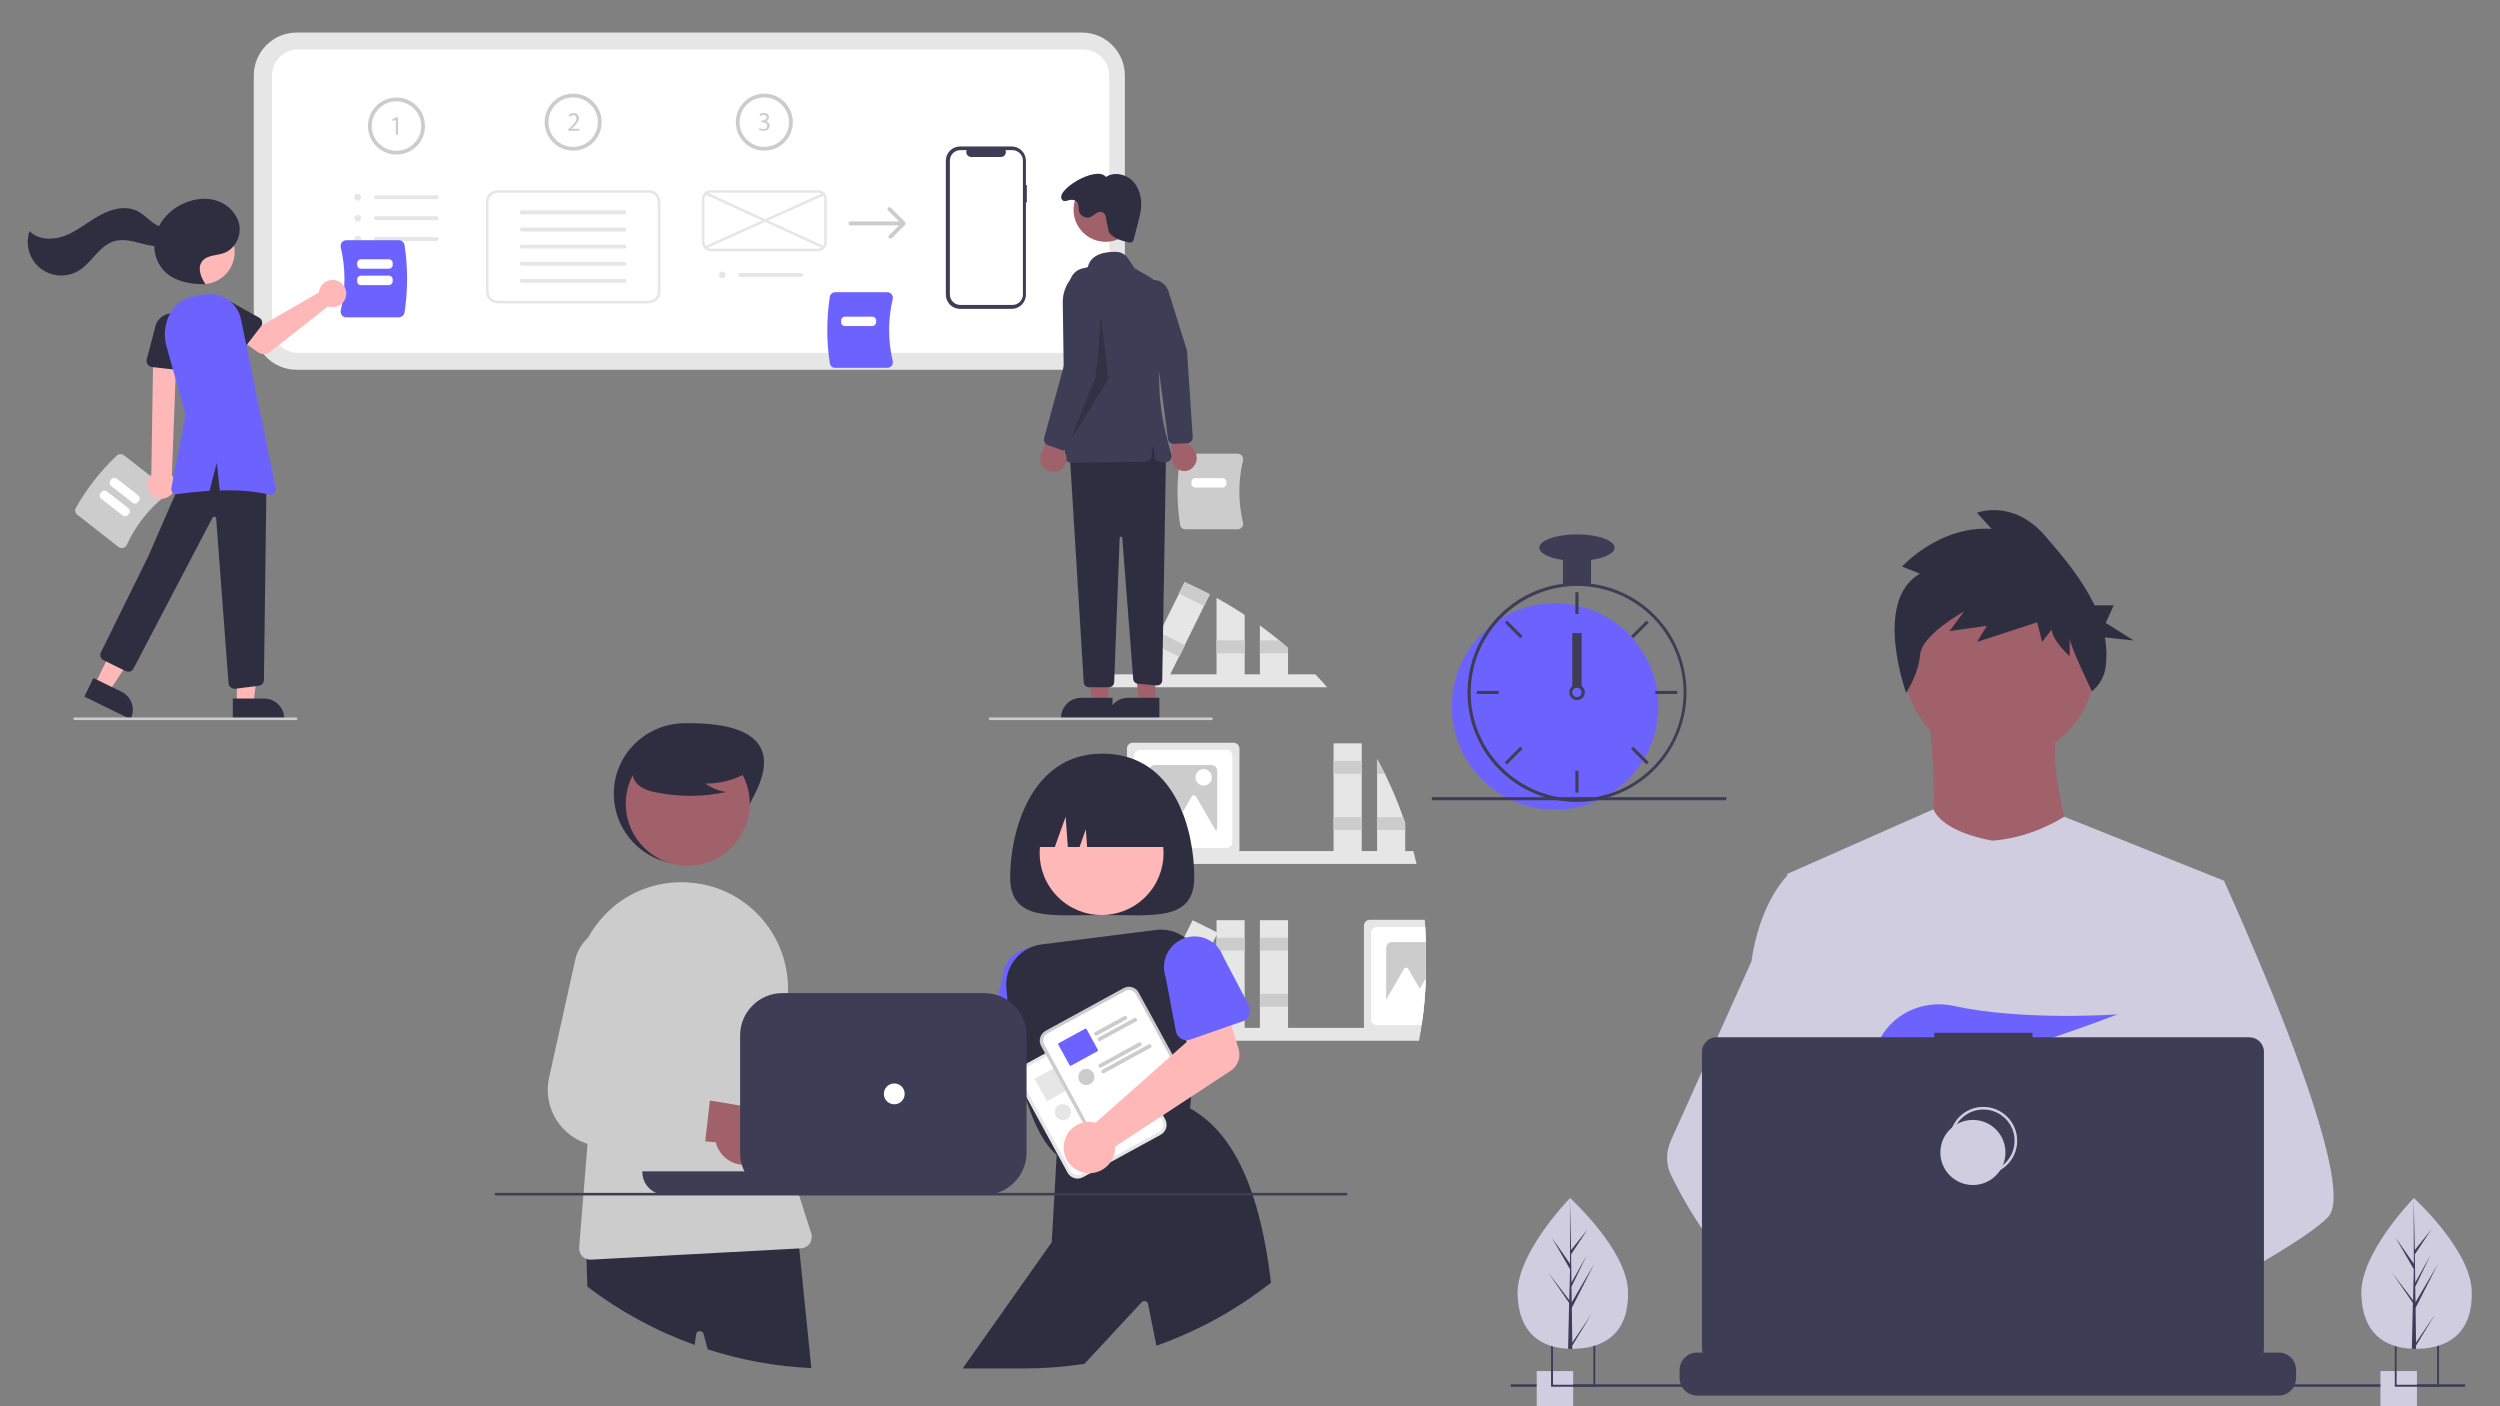 <?xml version="1.0" encoding="utf-8"?>
<!-- Generator: Adobe Illustrator 24.3.0, SVG Export Plug-In . SVG Version: 6.00 Build 0)  -->
<svg version="1.1" xmlns="http://www.w3.org/2000/svg" xmlns:xlink="http://www.w3.org/1999/xlink" x="0px" y="0px"
	 viewBox="0 0 1920 1080" style="enable-background:new 0 0 1920 1080;" xml:space="preserve">
<rect x="0" y="0" width="1920" height="1080" fill="#808080" stroke="none"/>
<style type="text/css">
	.st0{display:none;}
	.st1{display:inline;fill:#E6E6E6;}
	.st2{display:inline;fill:#2F2E41;}
	.st3{display:inline;fill:#3F3D56;}
	.st4{display:inline;fill:#FFFFFF;}
	.st5{display:inline;fill:#6C63FF;}
	.st6{display:inline;fill:#FFB8B8;}
	.st7{display:inline;fill:#575A88;}
	.st8{display:inline;fill:#CCCCCC;}
	.st9{fill:#A0616A;}
	.st10{fill:#D0CDE1;}
	.st11{fill:#2F2E41;}
	.st12{fill:#6C63FF;}
	.st13{fill:#3F3D56;}
	.st14{fill:none;stroke:#D0CDE1;stroke-width:2;stroke-miterlimit:10;}
	.st15{fill:#E6E6E6;}
	.st16{fill:#CCCCCC;}
	.st17{fill:#FFFFFF;}
	.st18{fill:#FFB8B8;}
	.st19{opacity:0.2;enable-background:new    ;}
</style>
<g id="圖層_1" class="st0">
	<path class="st1" d="M747.4,791c-10.9,30.8-26.1,60-45.1,86.6c-0.4,0.6-0.9,1.2-1.3,1.8l-57.7-18.7c0.3-0.6,0.5-1.3,0.8-2
		c18.2-43,127.6-305.2,116-359.9C761.1,503.3,797.4,651.8,747.4,791z"/>
	<path class="st1" d="M713.4,881.2c-0.7,0.5-1.4,1.1-2.2,1.6l-43.3-14c0.5-0.5,1.1-1,1.8-1.7c11.3-10.6,45-42.4,77.7-76
		c35.1-36.2,68.9-74.6,72.5-91.2C819.2,703.6,797.8,819.4,713.4,881.2z"/>
	<path class="st2" d="M778.6,1059.2H36c-13.8,0-24.9-11.1-24.9-24.9l0,0c269.2-31.3,533.3-31.3,792.4,0l0,0
		C803.5,1048.1,792.4,1059.2,778.6,1059.2z"/>
	<path class="st3" d="M803.5,1035.8l-792.4-1.5L103,879.8l0.4-0.7V538.5c0-17.4,14.1-31.5,31.5-31.5c0,0,0,0,0,0h540.5
		c17.4,0,31.5,14.1,31.5,31.5c0,0,0,0,0,0v342.9L803.5,1035.8z"/>
	<path class="st4" d="M134.2,529c-5.7,0-10.2,4.6-10.3,10.3v310.5c0,5.7,4.6,10.2,10.3,10.3h546.4c5.7,0,10.2-4.6,10.3-10.3V539.2
		c0-5.7-4.6-10.2-10.3-10.3H134.2z"/>
	<path class="st2" d="M137.7,901c-1.7,0-3.3,1-4,2.6l-28.3,61.5c-1,2.2,0,4.8,2.2,5.8c0.6,0.3,1.2,0.4,1.8,0.4h595.1
		c2.4,0,4.4-2,4.4-4.4c0-0.7-0.2-1.4-0.5-2l-30.8-61.5c-0.7-1.5-2.3-2.4-3.9-2.4L137.7,901z"/>
	<circle class="st4" cx="405.1" cy="517.2" r="6.6"/>
	<path class="st2" d="M346.6,983c-2,0-3.7,1.3-4.2,3.3l-7.1,26.4c-0.6,2.3,0.8,4.8,3.1,5.4c0.4,0.1,0.8,0.2,1.1,0.2h135
		c2.4,0,4.4-2,4.4-4.4c0-0.5-0.1-1-0.2-1.4l-9.1-26.4c-0.6-1.8-2.3-3-4.2-3L346.6,983z"/>
	<polygon class="st2" points="706.9,873.9 706.9,879.8 103,879.8 103.4,879 103.4,873.9 	"/>
	<path class="st1" d="M519.1,583.8H376.6v2.6h142.5c14.6,0,26.5,11.8,26.5,26.5c0,14.6-11.8,26.5-26.5,26.5H303.5
		c-14.6,0-26.5-11.8-26.5-26.5c0-14.6,11.8-26.5,26.5-26.5l0,0h8.1v-2.6h-8.1c-16,0-29.1,13-29.1,29.1s13,29.1,29.1,29.1h215.6
		c16,0,29.1-13,29.1-29C548.2,596.9,535.2,583.8,519.1,583.8C519.1,583.8,519.1,583.8,519.1,583.8L519.1,583.8z"/>
	<path class="st1" d="M519.1,673.6H376.6v2.6h142.5c14.6,0,26.4,11.8,26.4,26.5c0,14.6-11.8,26.4-26.4,26.4H303.5
		c-14.6,0-26.5-11.8-26.5-26.5s11.8-26.5,26.5-26.5l0,0h8.1v-2.6h-8.1c-16,0-29.1,13-29.1,29.1c0,16,13,29.1,29.1,29.1h215.6
		c16,0,29.1-13,29.1-29.1C548.2,686.6,535.2,673.6,519.1,673.6z"/>
	<path class="st1" d="M519.1,763.4H376.6v2.6h142.5c14.6,0,26.5,11.8,26.5,26.4s-11.8,26.5-26.4,26.5c0,0,0,0,0,0H303.5
		c-14.6,0-26.4-11.9-26.4-26.5c0-14.6,11.8-26.4,26.4-26.4h8.1v-2.6h-8.1c-16,0-29.1,13-29.1,29.1c0,16,13,29.1,29.1,29.1h215.6
		c16,0,29.1-13,29.1-29.1C548.2,776.4,535.2,763.4,519.1,763.4L519.1,763.4z"/>
	<path id="ab287899-84e3-434f-b92d-b2aaa12c9990" class="st3" d="M327.6,577c-4.3,0.1-7.7,3.6-7.6,7.9c0.1,4.2,3.4,7.5,7.6,7.6h33.9
		c4.3,0.1,7.8-3.3,7.9-7.6c0.1-4.3-3.3-7.8-7.6-7.9c-0.1,0-0.2,0-0.3,0H327.6z"/>
	<path id="af2a4b37-a3ed-4662-953e-6f9b285406f1" class="st3" d="M327.6,668c-4.3,0.1-7.7,3.6-7.6,7.9c0.1,4.2,3.4,7.5,7.6,7.6h33.9
		c4.3,0.1,7.8-3.3,7.9-7.6c0.1-4.3-3.3-7.8-7.6-7.9c-0.1,0-0.2,0-0.3,0H327.6z"/>
	<path id="ff7e389f-e1f1-4104-a8c8-8a888f7bdbd5" class="st3" d="M327.6,756.5c-4.3,0.1-7.7,3.6-7.6,7.9c0.1,4.2,3.4,7.5,7.6,7.6
		h33.9c4.3,0.1,7.8-3.3,7.9-7.6c0.1-4.3-3.3-7.8-7.6-7.9l0,0c-0.1,0-0.2,0-0.3,0H327.6z"/>
	<path id="ab3f55ca-45f9-4d6f-a8ad-e44fa73330dd" class="st5" d="M314.2,605.1c-4.3,0.1-7.7,3.6-7.6,7.9c0.1,4.2,3.4,7.5,7.6,7.6
		h194c4.3,0.1,7.8-3.3,7.9-7.6c0.1-4.3-3.3-7.8-7.6-7.9c-0.1,0-0.2,0-0.3,0H314.2z"/>
	<path id="b755e68c-1f13-420d-a9db-7573ff270e8f" class="st5" d="M314.2,694.9c-4.3,0.1-7.7,3.6-7.6,7.9c0.1,4.2,3.4,7.5,7.6,7.6
		h194c4.3,0.1,7.8-3.3,7.9-7.6c0.1-4.3-3.3-7.8-7.6-7.9c-0.1,0-0.2,0-0.3,0H314.2z"/>
	<path id="f0f56a0b-ed67-4282-9bfe-4d2fc6a8304e" class="st1" d="M314.2,784.7c-4.3,0.1-7.7,3.6-7.6,7.9c0.1,4.2,3.4,7.5,7.6,7.6
		h194c4.3,0.1,7.8-3.3,7.9-7.6c0.1-4.3-3.3-7.8-7.6-7.9l0,0c-0.1,0-0.2,0-0.3,0H314.2z"/>
	<circle class="st5" cx="242.1" cy="612.3" r="15.5"/>
	<polygon class="st4" points="240.7,618.6 236.2,612.8 238.8,610.8 240.9,613.5 248.2,605.9 250.6,608.2 	"/>
	<circle class="st5" cx="242.1" cy="702.1" r="15.5"/>
	<polygon class="st4" points="240.7,708.4 236.2,702.6 238.8,700.6 240.9,703.3 248.2,695.7 250.6,698 	"/>
	<circle class="st1" cx="242.1" cy="791.9" r="15.5"/>
	<circle class="st1" cx="581.8" cy="612.3" r="15.5"/>
	<circle class="st1" cx="581.8" cy="702.1" r="15.5"/>
	<circle class="st1" cx="581.8" cy="791.9" r="15.5"/>
	<polygon class="st4" points="240.7,798.2 236.2,792.4 238.8,790.4 240.9,793.1 248.2,785.5 250.6,787.8 	"/>
	
		<rect x="580.6" y="606.1" transform="matrix(0.707 -0.707 0.707 0.707 -262.616 590.537)" class="st4" width="1.8" height="12.3"/>
	
		<rect x="575.9" y="611.4" transform="matrix(0.707 -0.707 0.707 0.707 -262.482 590.859)" class="st4" width="12.3" height="1.8"/>
	
		<rect x="580.6" y="695.9" transform="matrix(0.707 -0.707 0.707 0.707 -326.106 616.835)" class="st4" width="1.8" height="12.3"/>
	
		<rect x="575.9" y="701.2" transform="matrix(0.707 -0.707 0.707 0.707 -325.973 617.158)" class="st4" width="12.3" height="1.8"/>
	
		<rect x="580.6" y="785.7" transform="matrix(0.707 -0.707 0.707 0.707 -389.596 643.134)" class="st4" width="1.8" height="12.3"/>
	
		<rect x="575.9" y="790.9" transform="matrix(0.707 -0.707 0.707 0.707 -389.463 643.456)" class="st4" width="12.3" height="1.8"/>
	<path class="st6" d="M245.1,785.6L245.1,785.6c5.2-3.4,6.6-10.4,3.2-15.5c-0.3-0.5-0.7-1-1.1-1.4l-14.9-16.2l-14.3,7.2l10.9,21.6
		c2.8,5.5,9.5,7.7,15,4.9C244.4,786.1,244.7,785.9,245.1,785.6z"/>
	<path class="st6" d="M52.8,833.8L52.8,833.8c6.1-0.7,10.5-6.3,9.8-12.4c-0.1-0.6-0.2-1.2-0.3-1.7l-5.9-21.2h-16v24.2
		c0,6.2,5,11.2,11.2,11.2C52,833.9,52.4,833.8,52.8,833.8z"/>
	<polygon class="st6" points="145.3,993.6 175.6,988.9 163.1,975.8 145.3,975.8 	"/>
	<path class="st6" d="M48,994.8l31.4,8.3c-5.8-12-9.4-22.6-7.1-29.7l-14.8-1.8L48,994.8z"/>
	<polygon class="st7" points="54.6,974.6 73,978.2 123.4,815.7 144.7,977.6 164.3,977.6 162.5,748.7 86.6,748.7 	"/>
	<path class="st7" d="M151.1,1000.8L181,991c3.1-1,4.7-4.3,3.7-7.3c-0.1-0.3-0.2-0.5-0.3-0.8l0,0c-1-2.1-3.3-3.4-5.6-3.2l-6.8,0.5
		l-2.7-1.5c-0.7-0.4-1.7-0.2-2.1,0.6c-0.2,0.4-0.3,0.9-0.1,1.3l2.5,6l-24.9-1.8l-1.2,9.8c-0.4,3.2,1.9,6.1,5.1,6.5
		C149.4,1001.2,150.3,1001.1,151.1,1000.8z"/>
	<path class="st7" d="M50,1005.3l32.5,2.1c3.3,0.2,6.2-2.3,6.4-5.6c0-0.3,0-0.6,0-0.9l0,0c-0.2-2.4-1.8-4.5-4.1-5.2l-6.7-2.2l-2-2.5
		c-0.6-0.7-1.6-0.8-2.3-0.2c-0.4,0.3-0.6,0.8-0.6,1.3l0.1,6.7l-23.2-11.3l-5,9c-1.6,2.9-0.6,6.6,2.3,8.2
		C48.2,1005,49.1,1005.3,50,1005.3z"/>
	<circle class="st6" cx="119.2" cy="598.6" r="21.9"/>
	<path class="st6" d="M105,638.9h30.3v-29.1H105C107.5,618.8,107.2,628.6,105,638.9z"/>
	<path class="st5" d="M82.4,751.6l83,1.2l8.3-87.7c0-11.7-7.5-22.2-18.6-25.9l-12.8-4.4l-7.1-8.3c-9-1.9-18.8-1.5-29.1,0.6
		l-7.7,11.3l-8.3,2.7c-11.6,3.7-19.3,14.6-19,26.8C77.3,699.7,82.1,729.3,82.4,751.6z"/>
	<path class="st5" d="M37.4,798.5l20.8,2.4l23.7-95.5l2.4-61.7l-0.7,0.3c-11.1,5.4-19.1,15.7-21.4,27.8L37.4,798.5z"/>
	<path class="st5" d="M218.9,762.9l16-7.7l-47-87.7c-6.8-12.7-17.9-22.6-31.3-28l0,0l8.9,55.8L218.9,762.9z"/>
	<path class="st2" d="M105.7,618.3c0,0,21.5-1.3,22-5s3.6-12.2,7.3-11.7c3.7,0.5,14-11.9,11.8-16.9c-2.2-5-12.6-23.4-33.9-14.9
		S94,599.5,96.2,604.5S105.7,618.3,105.7,618.3z"/>
	<path class="st5" d="M632.3,887.3c-0.5,0-0.9,0.3-1,0.8l-1.7,6.4c-0.2,0.6,0.2,1.2,0.8,1.3c0.1,0,0.2,0,0.3,0h32.9
		c0.6,0,1.1-0.5,1.1-1.1c0-0.1,0-0.2-0.1-0.4l-2.2-6.4c-0.1-0.4-0.6-0.7-1-0.7L632.3,887.3z"/>
	<path class="st5" d="M584.3,887.3c-0.5,0-0.9,0.3-1,0.8l-1.7,6.4c-0.2,0.6,0.2,1.2,0.8,1.3c0.1,0,0.2,0,0.3,0h32.9
		c0.6,0,1.1-0.5,1.1-1.1c0-0.1,0-0.2-0.1-0.4l-2.2-6.4c-0.1-0.4-0.6-0.7-1-0.7L584.3,887.3z"/>
	<path class="st8" d="M797.6,1035.1h-187c-0.6,0-1-0.4-1-1c0-0.6,0.4-1,1-1h187"/>
</g>
<g id="圖層_2">
	<circle class="st9" cx="1535.7" cy="510.2" r="73.5"/>
	<path class="st9" d="M1480.8,547c0,0,13.9,104.4-7.5,116.2c-21.3,11.7,126.8,12.8,126.8,12.8s-33-90.6-18.1-118.3L1480.8,547z"/>
	<path class="st10" d="M1708.3,676.5l-12.3,56.1l-26,118.7l-0.8,6.5l-9,75.2l-6,50l-4,33.6c-24.4,12.5-42.1,21.2-42.1,21.2
		s-1.5-7.6-4-17.4c-17.1,5.1-48.8,13.6-75.6,15.3c9.8,10.9,14.3,21.1,8.2,28.7c-18.4,22.8-94.3-24.9-120.8-42.7
		c-0.6,4.3-0.9,8.6-0.7,12.9l-20.3-15.6l2-35.9l3.4-60.8l4.3-76.3c-1.3-3.3-2.5-6.6-3.4-10c-6.2-22.1-13.8-66.3-19.6-103.3
		c-4.7-29.8-8.2-55-8.9-60.4c-0.1-0.7-0.2-1.1-0.2-1.1l112.4-49.7c8,18.5,45.3,24.1,45.3,24.1c30.9-2.1,55.1-18.4,55.1-18.4
		L1708.3,676.5z"/>
	<path class="st9" d="M1616.7,1016.4c0,0-4.8,1.6-12.5,3.9c-17.1,5.1-48.8,13.6-75.6,15.3c-23.1,1.5-42.6-2.1-46.2-17.2
		c-1.5-6.5,0.6-11.8,5.4-16.2c14.1-13.1,51-17.8,80.2-19.4c8.3-0.5,15.9-0.7,22.3-0.7c10.8-0.1,17.9,0.1,17.9,0.1l0.2,0.7
		L1616.7,1016.4z"/>
	<path class="st11" d="M1474.5,440.6l-13.7-5.5c0,0,28.7-31.7,68.7-28.9l-11.2-12.4c0,0,27.5-11,52.5,17.9
		c13.1,15.2,28.3,33,37.8,53.2h14.7l-6.1,13.5l21.5,13.5l-22.1-2.4c1.3,7.4,1.5,15,0.6,22.4c-0.9,7.5-4.8,14.3-10.6,19l0,0
		c0,0-17.1-35.3-17.1-40.8V504c0,0-13.7-12.4-13.7-20.6l-7.5,9.6l-3.7-15.1l-46.2,15.1l7.5-12.4l-28.7,4.1l11.2-15.1
		c0,0-32.5,17.9-33.7,33c-1.2,15.1-10.8,29.5-10.8,29.5S1438.2,461.3,1474.5,440.6z"/>
	<path class="st10" d="M1788.2,934.4c-7.5,8.1-26,20.3-48.5,33.6c-8.4,4.9-17.3,10-26.4,15c-21.7,12-44.4,24-63.1,33.6
		c-24.4,12.5-42.1,21.2-42.1,21.2s-1.5-7.6-4-17.4c-3.3-13-8.2-29.9-13.4-37.4c-0.2-0.3-0.4-0.5-0.5-0.7c-1.5-2-3-3.1-4.5-3.1
		l74.4-46.1l32.2-19.9l-23.2-55.3l-29.1-69.4l17.5-55.8l17.6-56.1h33c0,0,10.9,23.9,24.9,57.2c2.1,5,4.2,10.2,6.5,15.5
		C1768.5,819.2,1804.3,916.9,1788.2,934.4z"/>
	<path class="st9" d="M1536.7,1064.4c-18.4,22.8-94.3-24.9-120.8-42.7c-5.8-3.9-9.2-6.3-9.2-6.3L1431,983l7.7-10.2
		c0,0,6.9,3.7,17,9.6c0.4,0.2,0.7,0.4,1.1,0.7c8.8,5.2,19.8,11.9,30.9,19.4c15.3,10.4,30.8,22.2,40.8,33.3
		C1538.3,1046.6,1542.8,1056.8,1536.7,1064.4z"/>
	<path class="st10" d="M1455.7,982.3c-2.7,0-5.4,0.2-8.1,0.7c-23,4-29.8,24.8-31.7,38.7c-0.6,4.3-0.9,8.6-0.7,12.9l-20.3-15.6
		l-7.4-5.7c-17.8-6.2-33.7-17.2-47.4-30.2c-11.9-11.5-22.6-24.2-31.9-37.9c-9.3-13.5-17.5-27.7-24.7-42.4c-4.1-8.3-4.2-18-0.4-26.5
		l25.2-56l36.8-81.9c0.3-1.9,0.6-3.9,0.9-5.7c7.3-41.8,26.8-60.4,26.8-60.4h14.9l10,60.4l12.4,75l-8.7,28.3l-20.1,65.4l19.2,20.8
		L1455.7,982.3z"/>
	<path class="st12" d="M1472.6,807.6l12.8,14.9c4.7-0.9,9.7-2,14.8-3.2l-3.7-11.7l9,10.5c54-13.3,120.9-39.1,120.9-39.1
		s-72.3,5.3-126.2-6.5c-23.9-5.2-48.4,6.6-58.2,29c-5.7,13-4.8,24.3,15.4,24.3c6.8-0.1,13.6-0.8,20.4-1.9L1472.6,807.6z"/>
	<path class="st13" d="M1763.4,1052.2v6.1c0,1.7-0.3,3.3-0.9,4.9c-0.3,0.7-0.6,1.4-1,2c-2.4,4.1-6.8,6.6-11.6,6.6h-446.5
		c-4.7,0-9.1-2.5-11.6-6.6c-0.4-0.6-0.7-1.3-1-2c-0.6-1.6-0.9-3.2-0.9-4.9v-6.1c0-7.4,6-13.4,13.4-13.4c0,0,0,0,0,0h25.7v-2.8
		c0-0.3,0.2-0.6,0.6-0.6c0,0,0,0,0,0h13.4c0.3,0,0.6,0.2,0.6,0.6c0,0,0,0,0,0v2.8h8.4v-2.8c0-0.3,0.2-0.6,0.6-0.6c0,0,0,0,0,0h13.4
		c0.3,0,0.6,0.2,0.6,0.6c0,0,0,0,0,0v2.8h8.4v-2.8c0-0.3,0.2-0.6,0.6-0.6c0,0,0,0,0,0h13.4c0.3,0,0.6,0.2,0.6,0.6c0,0,0,0,0,0v2.8
		h8.4v-2.8c0-0.3,0.2-0.6,0.6-0.6c0,0,0,0,0,0h13.4c0.3,0,0.6,0.2,0.6,0.6c0,0,0,0,0,0v2.8h8.4v-2.8c0-0.3,0.2-0.6,0.6-0.6
		c0,0,0,0,0,0h13.4c0.3,0,0.6,0.2,0.6,0.6c0,0,0,0,0,0v2.8h8.4v-2.8c0-0.3,0.2-0.6,0.6-0.6c0,0,0,0,0,0h13.4c0.3,0,0.6,0.2,0.6,0.6
		c0,0,0,0,0,0v2.8h8.4v-2.8c0-0.3,0.2-0.6,0.6-0.6c0,0,0,0,0,0h105.2c0.3,0,0.6,0.2,0.6,0.6c0,0,0,0,0,0v2.8h8.4v-2.8
		c0-0.3,0.2-0.6,0.6-0.6c0,0,0,0,0,0h13.4c0.3,0,0.6,0.3,0.6,0.6v2.8h8.4v-2.8c0-0.3,0.2-0.6,0.6-0.6c0,0,0,0,0,0h13.4
		c0.3,0,0.6,0.2,0.6,0.6c0,0,0,0,0,0v2.8h8.4v-2.8c0-0.3,0.2-0.6,0.6-0.6c0,0,0,0,0,0h13.4c0.3,0,0.6,0.2,0.6,0.6c0,0,0,0,0,0v2.8
		h8.4v-2.8c0-0.3,0.2-0.6,0.6-0.6c0,0,0,0,0,0h13.4c0.3,0,0.6,0.3,0.6,0.6v2.8h8.4v-2.8c0-0.3,0.2-0.6,0.6-0.6c0,0,0,0,0,0h13.4
		c0.3,0,0.6,0.2,0.6,0.6c0,0,0,0,0,0v2.8h8.4v-2.8c0-0.3,0.2-0.6,0.6-0.6c0,0,0,0,0,0h13.4c0.3,0,0.6,0.2,0.6,0.6c0,0,0,0,0,0v2.8
		h39.2C1757.4,1038.8,1763.4,1044.8,1763.4,1052.2C1763.4,1052.2,1763.4,1052.2,1763.4,1052.2z"/>
	<rect x="1160.2" y="1063.1" class="st13" width="733" height="2"/>
	<path class="st13" d="M1727.4,796.6H1561v-3.4h-75.5v3.4h-167.1c-6.2,0-11.3,5-11.3,11.3l0,0v227.9c0,6.2,5,11.3,11.3,11.3h409
		c6.2,0,11.3-5,11.3-11.3V807.8C1738.7,801.6,1733.6,796.6,1727.4,796.6z"/>
	<circle class="st14" cx="1523.2" cy="876.1" r="25"/>
	<circle class="st10" cx="1515.2" cy="885.1" r="25"/>
	<rect x="1180.2" y="1053" class="st10" width="28" height="28"/>
	<path class="st13" d="M1191.2,1031v34h34v-34H1191.2z M1223.7,1063.5h-31v-31h31V1063.5z"/>
	<rect x="1828.2" y="1053" class="st10" width="28" height="28"/>
	<path class="st13" d="M1839.2,1031v34h34v-34H1839.2z M1871.7,1063.5h-31.1v-31h31.1V1063.5z"/>
	<circle class="st12" cx="1194.3" cy="542.6" r="79.3"/>
	<path class="st13" d="M1222,448.3c-7.2-0.9-14.5-0.9-21.6,0c-32.7,4.3-59.9,27.2-69.6,58.7c-2.2,7-3.4,14.3-3.7,21.7
		c0,1-0.1,2.1-0.1,3.1c0,46.5,37.7,84.1,84.1,84.1c1.8,0,3.6-0.1,5.3-0.2c4.1-0.3,8.3-0.8,12.3-1.7c45.4-9.8,74.4-54.5,64.6-100
		C1285.9,479.2,1257.3,452.9,1222,448.3L1222,448.3z M1237.5,609.1L1237.5,609.1c-6.8,2.3-13.8,3.7-21,4.2c-1.8,0.1-3.6,0.2-5.3,0.2
		c-45.1-0.1-81.7-36.6-81.7-81.7c0-1,0-2.1,0.1-3.1c1.7-43.9,37.8-78.6,81.7-78.7c45.1,0,81.7,36.6,81.7,81.8
		C1292.9,566.8,1270.6,597.9,1237.5,609.1L1237.5,609.1z"/>
	<rect x="1209.9" y="454.8" class="st13" width="2.4" height="16.8"/>
	
		<rect x="1161.5" y="474.9" transform="matrix(0.707 -0.707 0.707 0.707 -1.202 963.706)" class="st13" width="2.4" height="16.8"/>
	<rect x="1134.2" y="530.6" class="st13" width="16.8" height="2.4"/>
	
		<rect x="1154.3" y="579" transform="matrix(0.707 -0.707 0.707 0.707 -69.723 992.088)" class="st13" width="16.8" height="2.4"/>
	
		<rect x="1251.2" y="482.1" transform="matrix(0.707 -0.707 0.707 0.707 27.18 1032.227)" class="st13" width="16.8" height="2.4"/>
	<rect x="1271.3" y="530.6" class="st13" width="16.8" height="2.4"/>
	
		<rect x="1258.4" y="571.8" transform="matrix(0.707 -0.707 0.707 0.707 -41.341 1060.609)" class="st13" width="2.4" height="16.8"/>
	<rect x="1209.9" y="591.9" class="st13" width="2.4" height="16.8"/>
	<path class="st13" d="M1214.8,526.9c-2.1-1.6-5.1-1.6-7.2,0c-0.7,0.5-1.3,1.2-1.7,2c-1.5,2.9-0.4,6.6,2.5,8.1
		c2.9,1.5,6.6,0.4,8.1-2.5C1217.8,531.9,1217.1,528.7,1214.8,526.9L1214.8,526.9z M1211.1,535.4c-2,0-3.6-1.6-3.6-3.6
		c0-0.7,0.2-1.4,0.6-2c1.1-1.6,3.4-2,5-0.9c1.6,1.1,2,3.4,0.9,5C1213.4,534.8,1212.3,535.4,1211.1,535.4L1211.1,535.4z"/>
	<rect x="1200.3" y="427.2" class="st13" width="21.6" height="21.6"/>
	<ellipse class="st13" cx="1211.1" cy="420.6" rx="28.9" ry="10.2"/>
	<rect x="1207.5" y="486.1" class="st13" width="7.2" height="40.9"/>
	<rect x="1099.7" y="612.2" class="st13" width="226" height="2.4"/>
	<path class="st10" d="M1250.3,991.6c0.9,32-17.7,43.7-41.2,44.3c-0.5,0-1.1,0-1.6,0c-1.1,0-2.2,0-3.2-0.1
		c-21.2-0.9-38-12.1-38.8-41.8c-0.9-30.7,37.3-70.7,40.1-73.7l0,0c0.1-0.1,0.2-0.2,0.2-0.2S1249.4,959.6,1250.3,991.6z"/>
	<path class="st13" d="M1207.5,1031.1l14.9-22.1l-14.9,24.5l0,2.5c-1.1,0-2.2,0-3.2-0.1l0.7-32l0-0.2l0,0l0.1-3l-16.3-23.7
		l16.3,21.4l0.1,0.6l0.6-24.2l-14.1-24.5l14.1,20.3l-0.1-50.1l0-0.2l0,0.2l0.9,39.5l12.8-16l-12.8,19.4l0.3,21.6l11.8-21.1
		l-11.8,24.3l0.2,12l17.2-29.4l-17.1,33.6L1207.5,1031.1z"/>
	<path class="st10" d="M1898.3,991.6c0.9,32-17.7,43.7-41.2,44.3c-0.5,0-1.1,0-1.6,0c-1.1,0-2.2,0-3.2-0.1
		c-21.2-0.9-38-12.1-38.8-41.8c-0.9-30.7,37.3-70.7,40.1-73.7l0,0c0.1-0.1,0.2-0.2,0.2-0.2S1897.4,959.6,1898.3,991.6z"/>
	<path class="st13" d="M1855.5,1031.1l14.9-22.1l-14.9,24.5l0,2.5c-1.1,0-2.2,0-3.2-0.1l0.7-32l0-0.2l0,0l0.1-3l-16.3-23.7
		l16.3,21.4l0.1,0.6l0.6-24.2l-14.1-24.5l14.1,20.3l-0.1-50.1l0-0.2l0,0.2l0.9,39.5l12.8-16l-12.8,19.4l0.3,21.6l11.8-21.1
		l-11.8,24.3l0.2,12l17.2-29.4l-17.1,33.6L1855.5,1031.1z"/>
</g>
<g id="圖層_3">
	<path class="st15" d="M1085.5,653.6c0.8,3.3,1.6,6.6,2.4,9.9H838.1v-9.9H1085.5z"/>
	<path class="st15" d="M1077.6,627.6c-4-11.4-8.7-22.5-14-33.3c-1.6-3.3-3.3-6.6-5.1-9.9c-0.3-0.6-0.6-1.1-0.9-1.7v73.6h21.6v-24.4
		L1077.6,627.6z"/>
	<path class="st16" d="M1063.5,594.3h-6v-9.9h0.9C1060.2,587.7,1061.9,591,1063.5,594.3z"/>
	<polygon class="st16" points="1077.6,627.6 1057.5,627.6 1057.5,637.5 1079.1,637.5 1079.1,631.9 	"/>
	<rect x="1024.2" y="570.9" class="st15" width="21.6" height="85.4"/>
	<rect x="1024.2" y="584.4" class="st16" width="21.6" height="9.9"/>
	<rect x="1024.2" y="627.6" class="st16" width="21.6" height="9.9"/>
	<path class="st15" d="M947.4,570.4H870c-2.5,0-4.5,2-4.5,4.5v77.4c0,0.4,0.1,0.9,0.2,1.3c0.6,1.9,2.3,3.2,4.3,3.2h77.4
		c2,0,3.7-1.3,4.3-3.2c0.1-0.4,0.2-0.9,0.2-1.3v-77.4C951.9,572.4,949.9,570.4,947.4,570.4z"/>
	<path class="st17" d="M941.9,575.9h-66.4c-2.5,0-4.5,2-4.5,4.5v66.4c0,2.5,2,4.5,4.5,4.5h66.4c2.5,0,4.5-2,4.5-4.5v-66.4
		C946.4,577.9,944.4,575.9,941.9,575.9z"/>
	<path class="st16" d="M930.3,587.5h-43.2c-2.5,0-4.5,2-4.5,4.5v43.2c0,2.5,2,4.5,4.5,4.5h43.2c2.5,0,4.5-2,4.5-4.5V592
		C934.8,589.5,932.8,587.5,930.3,587.5z"/>
	<path class="st17" d="M927.7,627.6l-9.1-15.8c-0.6-1-1.8-1.3-2.7-0.7c-0.3,0.2-0.6,0.4-0.7,0.7l-6.7,11.6l-8.7-15.1
		c-0.6-1-1.8-1.3-2.7-0.7c-0.3,0.2-0.6,0.4-0.7,0.7l-9.1,15.8l-10.9,18.8h21l-2.1,3.6h43.5L927.7,627.6z"/>
	<circle class="st17" cx="924.4" cy="597" r="6.3"/>
	<path class="st15" d="M1095.1,723.5c-0.1-3.9-0.2-7.7-0.5-11.6c-0.1-1.8-0.2-3.7-0.4-5.5H1052c-2.5,0-4.5,2-4.5,4.5v77.4
		c0,0.4,0,0.7,0.1,1c0.5,2,2.3,3.4,4.4,3.5h38.9c0.2-1.1,0.4-2.3,0.6-3.5c0.1-0.7,0.2-1.4,0.3-2c0.2-1.6,0.5-3.3,0.7-4.9
		c0.3-2.2,0.6-4.4,0.8-6.7c0.9-8,1.4-16.1,1.7-24.3v0c0.1-3.1,0.1-6.2,0.1-9.3v-12C1095.1,727.9,1095.1,725.7,1095.1,723.5z"/>
	<path class="st17" d="M1095.1,723.5c-0.1-3.9-0.2-7.7-0.5-11.6h-37.1c-2.5,0-4.5,2-4.5,4.5v66.4c0,2.5,2,4.5,4.5,4.5h34.3
		c0.2-1.6,0.5-3.3,0.7-4.9c0.3-2.2,0.6-4.4,0.8-6.7c0.9-8,1.4-16.1,1.7-24.3v0c0.1-3.1,0.1-6.2,0.1-9.3v-12
		C1095.1,727.9,1095.1,725.7,1095.1,723.5z"/>
	<path class="st16" d="M1095.1,723.5h-26c-2.5,0-4.5,2-4.5,4.5v43.2c0,2.5,2,4.5,4.5,4.5h24.2c0.9-8,1.4-16.1,1.7-24.3v0
		c0.1-3.1,0.1-6.2,0.1-9.3v-12C1095.1,727.9,1095.1,725.7,1095.1,723.5z"/>
	<path class="st17" d="M1095,751.4c-0.2,8.2-0.8,16.3-1.7,24.3c-0.2,2.2-0.5,4.5-0.8,6.7h-15.4l2.1-3.6h-21l6.4-11.1l4.5-7.7
		l9.1-15.8c0.5-1,1.8-1.3,2.7-0.7c0.3,0.2,0.6,0.4,0.7,0.7l8.8,15.1L1095,751.4z"/>
	<path class="st15" d="M1019.2,527.8H838.1v-9.9h172.1C1013.3,521.1,1016.3,524.4,1019.2,527.8z"/>
	<path class="st15" d="M934.3,459.2c7.4,4.1,14.6,8.4,21.6,13.1v48.3h-21.6V459.2z"/>
	<rect x="934.3" y="491.8" class="st16" width="21.6" height="9.9"/>
	<path class="st15" d="M989.2,497.6v22.9h-21.6v-40.2c5,3.7,9.9,7.5,14.8,11.5C984.6,493.7,986.9,495.7,989.2,497.6z"/>
	<path class="st16" d="M989.2,497.6v4.1h-21.6v-9.9h14.8C984.6,493.7,986.9,495.7,989.2,497.6z"/>
	<path class="st15" d="M912.3,448.2c5.7,2.6,11.3,5.3,16.8,8.2l-4.4,9L910,495.2l-4.4,8.9l-6.9,13.9l-1.5,3l-6.1-3l-13.2-6.5
		l8.4-16.9h0l4.4-8.9l14.8-29.8l4.3-8.8l0-0.1L912.3,448.2z"/>
	<polygon class="st16" points="929.1,456.5 924.7,465.4 905.4,455.8 909.7,447 909.8,446.9 912.3,448.2 	"/>
	
		<rect x="893.1" y="484" transform="matrix(0.444 -0.896 0.896 0.444 56.184 1080.117)" class="st16" width="9.9" height="21.6"/>
	<path class="st15" d="M1091.5,789.4c-0.2,1.2-0.4,2.3-0.6,3.5c-0.3,2.2-0.7,4.3-1.1,6.4H838.1v-9.9H1091.5z"/>
	<rect x="934.3" y="706.7" class="st15" width="21.6" height="85.4"/>
	<rect x="934.3" y="720.2" class="st16" width="21.6" height="9.9"/>
	<rect x="934.3" y="763.3" class="st16" width="21.6" height="9.9"/>
	<rect x="967.6" y="706.7" class="st15" width="21.6" height="85.4"/>
	<rect x="967.6" y="720.2" class="st16" width="21.6" height="9.9"/>
	<rect x="967.6" y="763.3" class="st16" width="21.6" height="9.9"/>
	
		<rect x="863.8" y="738.6" transform="matrix(0.444 -0.896 0.896 0.444 -167.302 1229.246)" class="st15" width="85.4" height="21.6"/>
	
		<rect x="912.3" y="716.8" transform="matrix(0.444 -0.896 0.896 0.444 -141.816 1226.796)" class="st16" width="9.9" height="21.6"/>
	
		<rect x="893.1" y="755.5" transform="matrix(0.444 -0.896 0.896 0.444 -187.124 1231.152)" class="st16" width="9.9" height="21.6"/>
	<path class="st18" d="M672.7,827.5c0.9,0.5,1.8,1.1,2.6,1.8l89-27.7l5-22.1l34.3,3.2l-5.1,40c-0.8,6.6-6,11.9-12.6,13l-104.8,16.6
		c-4.2,10.1-15.7,14.9-25.8,10.7c-10.1-4.2-14.9-15.7-10.7-25.8s15.7-14.9,25.8-10.7C671.2,826.7,671.9,827.1,672.7,827.5z"/>
	<path class="st12" d="M819.5,795.9l-0.6-10.1v0l-0.2-2.8l-1.7-29.7c1.1-12.9-8.5-24.2-21.3-25.4c-1.8-0.2-3.6-0.1-5.3,0.1
		c-10.8,1.5-19.2,10.3-20.2,21.2l-3.6,15l-6.3,26.3c-0.9,3.8,0.9,7.7,4.3,9.5c1,0.5,2,0.8,3.1,0.9l10.5,0.9l10.1,0.9l11.7,1l0.8,0.1
		l2.2,0.2l7.2,0.6h0c2.4,0.2,4.9-0.7,6.6-2.4c0.6-0.6,1.2-1.3,1.6-2.1C819.2,799,819.6,797.5,819.5,795.9L819.5,795.9z"/>
	<path class="st11" d="M917.2,673.7c0,34.2-31.6,29-70.7,29s-70.7,5.2-70.7-29s15.5-94.9,70.7-94.9
		C903.6,578.8,917.2,639.5,917.2,673.7z"/>
	
		<ellipse transform="matrix(0.707 -0.707 0.707 0.707 -215.393 790.261)" class="st18" cx="846.2" cy="655.1" rx="47.6" ry="47.6"/>
	<path class="st11" d="M913.2,722.7c-0.9-0.9-1.9-1.7-2.9-2.5c-6.5-4.9-14.6-7-22.6-6L800,725.3c-16.7,2.1-28.7,17-27.1,33.8
		c0.2,2.8,0.5,5.8,0.8,8.8c0.4,3.8,0.9,7.9,1.4,12.1c0.9,7,1.9,14.5,3.2,22c1.1,6.5,2.3,13.1,3.8,19.6c0.4,1.9,0.8,3.8,1.3,5.6
		c0,0,0,0,0,0c0,0.2,0.1,0.5,0.2,0.7c0,0,0,0,0,0c0.6,2.6,1.3,5.2,2,7.7c0.3,0.9,0.5,1.9,0.8,2.8c0.7,2.5,1.4,5,2.2,7.4
		c5.7,17.9,13.3,33.2,23.2,41.3c0.1,0.1,0.3,0.2,0.4,0.3l0.4,0.3l0.6-0.2l2.5-0.7l2.1-0.6l27.4-8.2l6.8-2l21.9-6.6h0l20-6l2.4-0.7
		l17.2-5.2l0.5-6.4l0.7-8.5l0.4-5.1l3.5-40.4l2-23.6l2.2-25.6C923.5,738.5,920,729.2,913.2,722.7z"/>
	<path class="st11" d="M962.2,918.1c-0.2-0.7-0.5-1.3-0.7-2c-10.3-30-25.4-52.7-47.8-65c0,0,0,0,0,0l-0.4-0.2l-19.4,6.7l-2.4,0.8
		l-2.5,0.9l0,0l-18.2,6.3l0,0l-14.3,4.9h0l-13.2,4.6h0l-3.1,1.1l-23.1,8l-2.7,0.9l-2.4,0.8l-0.4,0.1l-0.1,1.1l-1.6,28.9l-0.1,2
		l-2.1,36.1l-68.4,96.9h46.8c15.7,0,31.3-1.2,46.8-3.6l43.9-47.3c1.1-1.2,3-1.2,4.1-0.1c0.4,0.4,0.7,0.9,0.8,1.5l6.4,32
		c31.8-11.2,61.5-27.6,88-48.4C973.2,960.4,968.7,937.7,962.2,918.1z"/>
	<path class="st11" d="M791.3,650.5L791.3,650.5h18.8l8.3-23.2l1.7,23.2h9l4.8-13.6l1,13.6h66.8l0,0c0-27.8-22.5-50.4-50.4-50.4l0,0
		h-9.7C813.8,600.1,791.3,622.7,791.3,650.5L791.3,650.5z"/>
	<path class="st9" d="M675.6,902.5c-11.6,4.9-25-0.6-29.8-12.2c-0.5-1.2-0.9-2.5-1.2-3.8l-80.5-9.1l27-32.3l72.3,13.6
		c12.5-2,24.2,6.6,26.2,19.1C691.1,888.2,685.3,898.4,675.6,902.5L675.6,902.5z"/>
	<path class="st16" d="M632.2,842.7l-34-6.1l-2.5-0.4c-7.7-1.4-12.9-8.8-11.5-16.5c0.1-0.5,0.2-1.1,0.4-1.6l16.7-55.5l0.5-1.6
		c4.3-14.5-2-30.1-15.2-37.5c-15.6-8.7-35.2-3-43.9,12.5c-1.4,2.5-2.4,5.2-3.1,8l-21.3,86.9l-0.8,3.2c-5.7,23.3,8.5,46.8,31.8,52.5
		c2.1,0.5,4.2,0.9,6.3,1.1c0.1,0,0.1,0,0.2,0l12.8,1.1l16.5,1.5l20.8,1.8l19.4,1.7c5.3,0.5,10-3.2,10.9-8.4c0-0.1,0-0.3,0.1-0.4
		l4.1-30.8l0-0.3C641.2,848.7,637.6,843.6,632.2,842.7z"/>
	<path class="st11" d="M579.8,609.6c-13.6,26.7-24.3,54.2-54.2,54.2s-54.2-24.3-54.2-54.2s24.3-53.8,54.2-54.2
		C556,555,605,559.9,579.8,609.6z"/>
	<path class="st11" d="M613.8,958.8l-1.2-12.3l-0.9,0L450,954.4l0.4,12.4l0.7,21.3c25,19.1,52.8,34.2,82.4,44.8l1.1-8.1
		c0.2-1.6,1.7-2.7,3.3-2.5c1.2,0.2,2.1,1,2.4,2.1l3.2,11.9c25.8,8.3,52.5,13.2,79.6,14.4L613.8,958.8z"/>
	<circle class="st9" cx="528.2" cy="617.3" r="47.6"/>
	<path class="st16" d="M623.1,947.4l-9.4-29.3l-0.2-0.5l-0.5-1.5l-2.7-8.3c-0.9-2.7-1.7-5.4-2.5-8.2c-0.7-2.5-1.4-4.9-2-7.4
		c-0.9-3.4-1.7-6.9-2.4-10.4c-2.4-11.6-4.1-23.5-4.9-35.3c-0.2-3.3-0.4-6.6-0.5-9.9c-0.6-20.2,1.2-40.5,5.4-60.3
		c7.5-35.2-8.9-71.1-40.3-88.6c-10.1-5.6-21.2-8.9-32.6-9.8c-0.8-0.1-1.6-0.1-2.4-0.2c-24.5-1.5-48.4,8.1-64.9,26.3
		c-4.4,4.8-8.2,10-11.3,15.7c-8.7,15.7-12,33.9-9.3,51.7l11.2,75.5l-2.6,31.8l-3,37.4l-0.2,2l-3.2,39.9c-0.3,3.8,1.9,7.4,5.5,8.8
		c1,0.4,2.1,0.6,3.2,0.6c0.2,0,0.3,0,0.5,0l159.7-8.6l1.5-0.1c4.8-0.2,8.5-4.3,8.2-9.1C623.5,948.8,623.4,948.1,623.1,947.4z"/>
	<path class="st11" d="M578.7,590.4c-10.9,7.5-23.8,11.5-37,11.4c4.7,3.3,10.1,5.5,15.7,6.5c-17.6,3.8-35.7,3.9-53.3,0.3
		c-3.9-0.6-7.7-1.9-11.2-3.8c-3.4-2.1-6.2-5.3-6.9-9.2c-1.2-6.7,4-12.7,9.4-16.8c16.8-12.5,38.3-16.8,58.5-11.7
		c6.5,1.7,13.1,4.5,17.3,9.8c4.2,5.3,5.5,13.3,1.5,18.8L578.7,590.4z"/>
	<path class="st9" d="M581.1,892.6c-11.5,5.1-25,0-30.1-11.5c-0.5-1.2-1-2.5-1.3-3.8l-80.6-7.4l26.3-32.9l72.6,12
		c12.5-2.2,24.4,6.1,26.6,18.5C596.4,878,590.8,888.3,581.1,892.6L581.1,892.6z"/>
	<path class="st16" d="M536.5,833.7l-18.2-2.8l-18.4-2.9c-7.8-1.2-13.1-8.5-11.8-16.2c0.1-0.5,0.2-1.1,0.3-1.6l16-57.5
		c4-14.6-2.7-30-16-37.2c-8.9-4.7-19.5-5-28.6-0.8c-9.1,4.2-15.8,12.5-18,22.3l-20.1,90.6c-5.2,23.4,9.6,46.6,33,51.8
		c2.1,0.5,4.3,0.8,6.5,0.9l69.6,4.7c5.3,0.4,10-3.4,10.8-8.6c0-0.1,0-0.3,0.1-0.4l3.5-30.8l0-0.3
		C545.6,839.5,541.9,834.6,536.5,833.7z"/>
	<path class="st15" d="M844.9,785.9l-4.2,2.3l-51.4,28.1l-4.2,2.3c-4.2,2.3-5.8,7.6-3.5,11.8l38.3,70.2c2.3,4.2,7.6,5.8,11.8,3.5
		l0,0l59.7-32.6l0,0c4.2-2.3,5.8-7.6,3.5-11.8l-38.3-70.2C854.5,785.2,849.2,783.6,844.9,785.9z"/>
	<path class="st17" d="M846.1,788.1l-4.9,2.7l-49.9,27.2l-4.9,2.7c-3,1.6-4.1,5.4-2.5,8.4l38.3,70.2c1.6,3,5.4,4.1,8.4,2.5l0,0
		l59.7-32.6l0,0c3-1.6,4.1-5.4,2.5-8.4l-38.3-70.2C852.9,787.6,849.2,786.5,846.1,788.1z"/>
	<path class="st15" d="M847.5,808c-0.4-0.7-1.3-1-2-0.6l-2,1.1l-20.3,11.1c-0.7,0.4-1,1.3-0.6,2c0.4,0.7,1.3,1,2,0.6l22.3-12.2
		C847.7,809.5,847.9,808.7,847.5,808z"/>
	<path class="st15" d="M855.1,809.4c-0.4-0.7-1.2-1-1.9-0.6c0,0,0,0,0,0l-27.5,15c-0.7,0.4-1,1.3-0.6,2c0.4,0.7,1.3,1,2,0.6
		c0,0,0,0,0,0l1.3-0.7l8-4.4h0l18.2-10C855.3,811,855.5,810.1,855.1,809.4C855.1,809.4,855.1,809.4,855.1,809.4z"/>
	<path class="st15" d="M825.2,833.3l-8.7-16c-0.2-0.3-0.6-0.5-0.9-0.3l-4.2,2.3l-2.2,1.2l-11.8,6.4l-2.3,1.2c-0.3,0.2-0.5,0.6-0.3,1
		l0.6,1l8.2,15c0.2,0.3,0.6,0.5,0.9,0.3l14.1-7.7l2.2-1.2l4.2-2.3C825.3,834.1,825.4,833.7,825.2,833.3
		C825.2,833.3,825.2,833.3,825.2,833.3z"/>
	<path class="st15" d="M858.6,828.3c-0.4-0.7-1.3-1-2-0.6l-30.2,16.5c-0.5,0.3-0.8,0.9-0.7,1.5c0,0.2,0.1,0.3,0.2,0.4
		c0.1,0.1,0.2,0.3,0.3,0.4l0,0c0.5,0.4,1.1,0.5,1.7,0.2l30.2-16.5C858.7,829.9,859,829,858.6,828.3
		C858.6,828.3,858.6,828.3,858.6,828.3z"/>
	<path class="st15" d="M866.2,829.7c-0.4-0.7-1.3-1-2-0.6c0,0,0,0,0,0l-35.5,19.3c-0.5,0.3-0.8,0.9-0.7,1.5v0c0,0.2,0.1,0.3,0.1,0.4
		c0.1,0.1,0.2,0.3,0.3,0.4c0.5,0.4,1.1,0.5,1.7,0.2l35.5-19.3C866.3,831.3,866.6,830.4,866.2,829.7z"/>
	<circle class="st15" cx="816.3" cy="854.1" r="6.2"/>
	<path class="st16" d="M862.9,758.9l-4.2,2.3l-51.4,28.1l-4.2,2.3c-4.2,2.3-5.8,7.6-3.5,11.8l38.3,70.2c2.3,4.2,7.6,5.8,11.8,3.5
		l0,0l59.7-32.6l0,0c4.2-2.3,5.8-7.6,3.5-11.8l-38.3-70.2C872.5,758.2,867.2,756.6,862.9,758.9z"/>
	<path class="st17" d="M864.1,761.1l-4.9,2.7l-49.9,27.2l-4.9,2.7c-3,1.6-4.1,5.4-2.5,8.4l38.3,70.2c1.6,3,5.4,4.1,8.4,2.5l0,0
		l59.7-32.6l0,0c3-1.6,4.1-5.4,2.5-8.4l-38.3-70.2C870.9,760.6,867.2,759.5,864.1,761.1z"/>
	<path class="st16" d="M865.5,781c-0.4-0.7-1.3-1-2-0.6l-10.3,5.6l-2.9,1.6l-9.2,5c-0.7,0.4-1,1.3-0.6,2c0.4,0.7,1.3,1,2,0.6
		l10.8-5.9l2.3-1.2l9.2-5C865.7,782.5,865.9,781.7,865.5,781z"/>
	<path class="st16" d="M873.1,782.4c-0.4-0.7-1.2-1-1.9-0.6c0,0,0,0,0,0l-14.3,7.8l-2.2,1.2l-11,6c-0.7,0.4-1,1.3-0.6,2
		c0.4,0.7,1.3,1,2,0.6l0,0l11-6l2.2-1.2l14.3-7.8C873.3,784,873.5,783.1,873.1,782.4C873.1,782.4,873.1,782.4,873.1,782.4z"/>
	<path class="st12" d="M843.2,806.3l-7-12.8l-1.2-2.2l-0.6-1c-0.2-0.3-0.6-0.5-0.9-0.3l-14.1,7.7l-6.4,3.5c-0.3,0.2-0.5,0.6-0.3,1
		l0.6,1l0.6,1.2l0.6,1v0l7,12.8c0.2,0.3,0.6,0.5,0.9,0.3l20.5-11.2C843.3,807.1,843.4,806.7,843.2,806.3
		C843.2,806.3,843.2,806.3,843.2,806.3z"/>
	<path class="st16" d="M876.6,801.3c-0.4-0.7-1.3-1-2-0.6l-9,4.9l-2.2,1.2l-8.7,4.8l-10.3,5.6c-0.7,0.4-1,1.3-0.6,2
		c0.4,0.7,1.3,1,2,0.6l19-10.4l2.2-1.2l9-4.9C876.7,802.9,877,802,876.6,801.3C876.6,801.3,876.6,801.3,876.6,801.3z"/>
	<path class="st16" d="M884.2,802.7c-0.4-0.7-1.3-1-2-0.6c0,0,0,0,0,0l-14.3,7.8l-2.2,1.2l-19,10.4c-0.7,0.4-1,1.3-0.6,2
		c0.4,0.7,1.3,1,2,0.6c0,0,0,0,0,0l19-10.4l2.2-1.2l14.3-7.8C884.3,804.3,884.6,803.4,884.2,802.7z"/>
	<circle class="st16" cx="834.3" cy="827.1" r="6.2"/>
	<path class="st18" d="M838.4,861.7c1,0.1,2.1,0.3,3.1,0.5l69.8-61.9l-4.5-22.2l32.6-11.2l11.8,38.5c2,6.4-0.5,13.3-6.1,17
		l-88.7,58.2c0.4,10.9-8.2,20-19.1,20.4c-10.9,0.4-20-8.2-20.4-19.1s8.2-20,19.1-20.4C836.8,861.6,837.6,861.6,838.4,861.7
		L838.4,861.7z"/>
	<path class="st12" d="M959.3,772.5l-19.8-37.7c-4.2-11.9-17.2-18.4-29.2-14.5c-0.2,0.1-0.4,0.1-0.6,0.2
		c-12.2,4.3-18.7,17.7-14.5,29.9l7.9,41.7c0.5,2.4,1.9,4.5,4.1,5.7c1.2,0.7,2.4,1.1,3.8,1.1c1.1,0.1,2.2-0.1,3.2-0.5l4.2-1.5
		l27.2-9.5l8.9-3.1c4.4-1.5,6.7-6.4,5.2-10.8C959.6,773.3,959.4,772.9,959.3,772.5L959.3,772.5z"/>
	<path class="st13" d="M1033.9,918.1h-653c-0.6,0-1-0.4-1-1s0.4-1,1-1h653c0.6,0,1,0.4,1,1S1034.4,918.1,1033.9,918.1z"/>
	<path class="st13" d="M493.3,899.6v0.5c0,6.9,4.1,13.2,10.4,16c2.2,1,4.6,1.5,7.1,1.5h161.5v-18H493.3z"/>
	<path class="st13" d="M785.1,781c-2.6-5.3-6.5-9.8-11.4-13c-2.2-1.5-4.6-2.7-7.1-3.5c-3.4-1.2-7.1-1.8-10.7-1.8h-155
		c-17.9,0-32.5,14.6-32.5,32.5v90c0,1.3,0.1,2.5,0.2,3.8c0.2,1.9,0.6,3.7,1.1,5.5c0.5,1.8,1.2,3.5,2.1,5.2c5.5,11,16.8,18,29.1,18
		h155c17.9,0,32.5-14.5,32.5-32.5c0,0,0,0,0,0v-90C788.4,790.2,787.2,785.4,785.1,781z"/>
	<circle class="st17" cx="686.8" cy="840.1" r="8"/>
</g>
<g id="圖層_4">
	<path class="st15" d="M830.9,284h-603c-18.2,0-33-14.8-33-33V58c0-18.2,14.8-33,33-33h603c18.2,0,33,14.8,33,33v193
		C863.8,269.2,849.1,284,830.9,284z"/>
	<path class="st17" d="M228.9,38c-11,0-20,9-20,20v193c0,11,9,20,20,20h603c11,0,20-9,20-20V58c0-11-9-20-20-20H228.9z"/>
	<path class="st16" d="M304.5,118.7c-12.1,0-21.9-9.8-21.9-21.9c0-12.1,9.8-21.9,21.9-21.9c12.1,0,21.9,9.8,21.9,21.9l0,0l0,0
		C326.4,108.9,316.6,118.7,304.5,118.7z M304.5,77.8c-10.5,0-19,8.5-19,19c0,10.5,8.5,19,19,19c10.5,0,19-8.5,19-19l0,0
		C323.5,86.4,315,77.9,304.5,77.8z"/>
	<path class="st16" d="M304,91.9L304,91.9l-2.4,1.2l-0.3-1.4l2.9-1.6h1.5v13.3H304V91.9z"/>
	<path class="st15" d="M274.6,154.1c1.4,0,2.6-1.1,2.7-2.5s-1.1-2.6-2.5-2.7s-2.6,1.1-2.7,2.5c0,0.1,0,0.1,0,0.2
		C272.2,153,273.2,154.1,274.6,154.1z"/>
	<path class="st15" d="M274.6,170.2c1.4,0,2.6-1.1,2.7-2.5s-1.1-2.6-2.5-2.7s-2.6,1.1-2.7,2.5c0,0.1,0,0.1,0,0.2
		C272.2,169,273.2,170.1,274.6,170.2z"/>
	<path class="st15" d="M274.6,186.2c1.4,0,2.6-1.1,2.7-2.5s-1.1-2.6-2.5-2.7s-2.6,1.1-2.7,2.5c0,0.1,0,0.1,0,0.2
		C272.2,185.1,273.2,186.2,274.6,186.2z"/>
	<path class="st15" d="M335.4,153h-46.7c-0.8,0-1.5-0.7-1.5-1.5c0-0.8,0.7-1.5,1.5-1.5h46.7c0.8,0,1.5,0.7,1.5,1.5
		C336.9,152.3,336.2,153,335.4,153L335.4,153z"/>
	<path class="st15" d="M335.4,169.1h-46.7c-0.8,0-1.5-0.7-1.5-1.5c0-0.8,0.7-1.5,1.5-1.5h46.7c0.8,0,1.5,0.7,1.5,1.5
		C336.9,168.4,336.2,169.1,335.4,169.1L335.4,169.1z"/>
	<path class="st15" d="M335.4,185.1h-46.7c-0.8,0-1.5-0.7-1.5-1.5c0-0.8,0.7-1.5,1.5-1.5h46.7c0.8,0,1.5,0.6,1.5,1.5
		S336.2,185.1,335.4,185.1C335.4,185.1,335.4,185.1,335.4,185.1L335.4,185.1z"/>
	<path class="st16" d="M440.2,115.7c-12.1,0-21.9-9.8-21.9-21.9c0-12.1,9.8-21.9,21.9-21.9s21.9,9.8,21.9,21.9
		S452.3,115.7,440.2,115.7L440.2,115.7z M440.2,74.8c-10.5,0-19,8.5-19,19c0,10.5,8.5,19,19,19s19-8.5,19-19v0v0
		C459.2,83.4,450.7,74.9,440.2,74.8L440.2,74.8z"/>
	<path class="st16" d="M436.3,100.6v-1.1l1.4-1.4c3.4-3.2,4.9-5,5-7c0.1-1.3-0.8-2.5-2.1-2.6c-0.2,0-0.3,0-0.5,0c-1,0-2,0.4-2.8,1.1
		l-0.6-1.3c1.1-0.9,2.4-1.4,3.8-1.4c2.1-0.2,3.9,1.3,4.1,3.4c0,0.2,0,0.3,0,0.5c0,2.5-1.8,4.4-4.6,7.1l-1.1,1v0h6v1.5H436.3z"/>
	<path class="st17" d="M498.2,233h-116c-5,0-9-4-9-9v-69c0-5,4-9,9-9h116c5,0,9,4,9,9v69C507.2,228.9,503.2,233,498.2,233z"/>
	<path class="st15" d="M479.6,164.6h-78.9c-0.8,0-1.5-0.7-1.5-1.5s0.7-1.5,1.5-1.5h78.9c0.8,0,1.5,0.7,1.5,1.5
		S480.4,164.6,479.6,164.6L479.6,164.6z"/>
	<path class="st15" d="M479.6,177.8h-78.9c-0.8,0-1.5-0.7-1.5-1.5s0.7-1.5,1.5-1.5h78.9c0.8,0,1.5,0.7,1.5,1.5
		C481.1,177.1,480.4,177.8,479.6,177.8L479.6,177.8z"/>
	<path class="st15" d="M479.6,190.9h-78.9c-0.8,0-1.5-0.7-1.5-1.5s0.7-1.5,1.5-1.5h78.9c0.8,0,1.5,0.7,1.5,1.5
		S480.4,190.9,479.6,190.9L479.6,190.9L479.6,190.9z"/>
	<path class="st15" d="M479.6,204.1h-78.9c-0.8,0-1.5-0.7-1.5-1.5s0.7-1.5,1.5-1.5h78.9c0.8,0,1.5,0.7,1.5,1.5
		C481.1,203.4,480.4,204.1,479.6,204.1L479.6,204.1z"/>
	<path class="st15" d="M479.6,217.2h-78.9c-0.8,0-1.5-0.7-1.5-1.5c0-0.8,0.7-1.5,1.5-1.5h78.9c0.8,0,1.5,0.7,1.5,1.5
		C481.1,216.6,480.4,217.2,479.6,217.2L479.6,217.2L479.6,217.2z"/>
	<path class="st15" d="M498.2,233h-116c-5,0-9-4-9-9v-69c0-5,4-9,9-9h116c5,0,9,4,9,9v69C507.2,228.9,503.2,233,498.2,233z
		 M382.2,148c-3.9,0-7,3.1-7,7v69c0,3.9,3.1,7,7,7h116c3.9,0,7-3.1,7-7v-69c0-3.9-3.1-7-7-7H382.2z"/>
	<path class="st16" d="M587,115.7c-12.1,0-21.9-9.8-21.9-21.9c0-12.1,9.8-21.9,21.9-21.9s21.9,9.8,21.9,21.9
		C608.9,105.9,599.1,115.7,587,115.7z M587,74.8c-10.5,0-19,8.5-19,19c0,10.5,8.5,19,19,19s19-8.5,19-19v0v0
		C605.9,83.4,597.4,74.9,587,74.8L587,74.8z"/>
	<path class="st16" d="M583.3,98.4c0.9,0.5,1.9,0.8,2.9,0.8c2.3,0,3-1.5,3-2.6c0-1.9-1.7-2.7-3.4-2.7h-1v-1.4h1c1.3,0,3-0.7,3-2.3
		c0-1.1-0.7-2-2.3-2c-1,0-1.9,0.3-2.7,0.9l-0.5-1.3c1-0.7,2.2-1,3.5-1c2.6,0,3.8,1.6,3.8,3.2c0,1.5-1,2.8-2.5,3.1v0
		c1.7,0.2,3,1.7,3,3.4c0,2.1-1.7,4-4.8,4c-1.2,0-2.4-0.3-3.5-0.9L583.3,98.4z"/>
	<path class="st15" d="M554.6,213.7c1.4,0,2.6-1.1,2.7-2.5c0-1.4-1.1-2.6-2.5-2.7c-1.4,0-2.6,1.1-2.7,2.5c0,0.1,0,0.1,0,0.2
		C552.2,212.6,553.2,213.6,554.6,213.7z"/>
	<path class="st15" d="M615.4,212.6h-46.7c-0.8,0-1.5-0.7-1.5-1.5c0-0.8,0.7-1.5,1.5-1.5c0,0,0,0,0,0h46.7c0.8,0,1.5,0.7,1.5,1.5
		S616.2,212.6,615.4,212.6L615.4,212.6L615.4,212.6z"/>
	<path class="st15" d="M628,193h-82c-3.9,0-7-3.1-7-7v-33c0-3.9,3.1-7,7-7h82c3.9,0,7,3.1,7,7v33C635,189.8,631.8,193,628,193z
		 M546,148c-2.8,0-5,2.2-5,5v33c0,2.8,2.2,5,5,5h82c2.8,0,5-2.2,5-5v-33c0-2.8-2.2-5-5-5H546z"/>
	
		<rect x="537.2" y="168.5" transform="matrix(0.912 -0.411 0.411 0.912 -17.816 256.193)" class="st15" width="99.8" height="2"/>
	
		<rect x="586.2" y="119.5" transform="matrix(0.417 -0.909 0.909 0.417 188.424 632.338)" class="st15" width="2" height="99.5"/>
	<path class="st16" d="M695.3,170.8c-0.1-0.1-0.1-0.2-0.2-0.3v0l-11-11c-0.6-0.6-1.5-0.6-2.1,0c-0.6,0.6-0.6,1.5,0,2.1c0,0,0,0,0,0
		l8.5,8.5h-37.4c-0.8,0-1.5,0.7-1.5,1.5c0,0.8,0.7,1.5,1.5,1.5h37.4l-7.7,7.7c-0.6,0.6-0.6,1.5,0,2.1c0.6,0.6,1.5,0.6,2.1,0
		c0,0,0,0,0,0l10.2-10.2l0,0C695.6,172.1,695.7,171.4,695.3,170.8z"/>
	<path class="st13" d="M788.6,142.1h-0.7v-18.7c0-6-4.9-10.9-10.9-10.9h-39.7c-6,0-10.9,4.9-10.9,10.9v0v102.9
		c0,6,4.9,10.9,10.9,10.9h39.7c6,0,10.9-4.9,10.9-10.9v-70.8h0.7V142.1z"/>
	<path class="st17" d="M785.6,123.4v102.7c0,4.5-3.6,8.1-8.1,8.1h-39.9c-4.5,0-8.1-3.6-8.1-8.1V123.4c0-4.5,3.6-8.1,8.1-8.1h4.8
		c-0.8,2,0.1,4.2,2.1,5c0.5,0.2,1,0.3,1.4,0.3h22.8c2.1,0,3.9-1.7,3.8-3.9c0-0.5-0.1-1-0.3-1.4h5.2C782,115.3,785.6,119,785.6,123.4
		z"/>
	<path class="st12" d="M262.5,242.1c-0.8-1.1-1.1-2.5-0.8-3.8c3.8-15.9,3.8-32.4,0-48.3c-0.3-1.3,0-2.7,0.8-3.8
		c0.8-1,2.1-1.7,3.4-1.7h40.5c2.1,0,4,1.6,4.3,3.7c2.6,17.2,2.6,34.6,0,51.8c-0.3,2.1-2.2,3.7-4.3,3.7h-40.5
		C264.5,243.8,263.3,243.1,262.5,242.1z"/>
	<path class="st17" d="M298.6,206.4h-21.3c-1.7,0-3-1.3-3-3v-1.3c0-1.7,1.3-3,3-3h21.3c1.7,0,3,1.3,3,3v1.3
		C301.6,205.1,300.2,206.4,298.6,206.4z"/>
	<path class="st17" d="M298.6,219h-21.3c-1.7,0-3-1.3-3-3v-1.3c0-1.7,1.3-3,3-3h21.3c1.7,0,3,1.3,3,3v1.3
		C301.6,217.6,300.2,219,298.6,219z"/>
	<path class="st12" d="M637.3,279c-2.6-16.9-2.6-34.1,0-51c0.3-2.1,2.1-3.6,4.2-3.6h39.9c1.3,0,2.5,0.6,3.4,1.6
		c0.8,1,1.1,2.4,0.8,3.7c-3.7,15.6-3.7,31.9,0,47.5c0.3,1.3,0,2.7-0.8,3.7c-0.8,1-2,1.6-3.4,1.6h-39.9
		C639.4,282.6,637.6,281.1,637.3,279z"/>
	<path class="st17" d="M669.9,250.4h-20.9c-1.7,0-3-1.3-3-3v-1.2c0-1.7,1.3-3,3-3h20.9c1.7,0,3,1.3,3,3v1.2
		C672.9,249,671.5,250.4,669.9,250.4z"/>
	<path class="st16" d="M58.3,390c8.4-14.9,19-28.4,31.4-40.1c1.5-1.4,3.9-1.5,5.6-0.2l31.4,24.6c1,0.8,1.6,2,1.6,3.3
		c0,1.3-0.6,2.6-1.6,3.4c-12.6,10-22.6,22.8-29.3,37.4c-0.5,1.2-1.6,2.1-2.9,2.4c-1.3,0.3-2.6,0-3.6-0.8l-31.4-24.6
		C57.8,394.2,57.3,391.9,58.3,390z"/>
	<path class="st17" d="M101.8,386.1l-16.5-12.9c-1.3-1-1.5-2.9-0.5-4.2l0.7-0.9c1-1.3,2.9-1.5,4.2-0.5l16.5,12.9
		c1.3,1,1.5,2.9,0.5,4.2l-0.7,0.9C105,386.9,103.1,387.2,101.8,386.1z"/>
	<path class="st17" d="M94.2,395.9l-16.5-12.9c-1.3-1-1.5-2.9-0.5-4.2l0.7-0.9c1-1.3,2.9-1.5,4.2-0.5l16.5,12.9
		c1.3,1,1.5,2.9,0.5,4.2l-0.7,0.9C97.4,396.6,95.5,396.9,94.2,395.9z"/>
	<path class="st16" d="M906.3,403c-2.6-16.9-2.6-34.1,0-51c0.3-2.1,2.1-3.6,4.2-3.6h39.9c1.3,0,2.5,0.6,3.4,1.6
		c0.8,1,1.1,2.4,0.8,3.7c-3.7,15.6-3.7,31.9,0,47.5c0.3,1.3,0,2.7-0.8,3.7c-0.8,1-2,1.6-3.4,1.6h-39.9
		C908.4,406.6,906.6,405.1,906.3,403z"/>
	<path class="st17" d="M938.9,374.4h-20.9c-1.7,0-3-1.3-3-3v-1.2c0-1.7,1.3-3,3-3h20.9c1.7,0,3,1.3,3,3v1.2
		C941.9,373,940.5,374.4,938.9,374.4z"/>
	<path class="st9" d="M918,356.4c2.5-5,0.7-11-4.1-13.9c-0.5-0.3-1-0.5-1.5-0.7l-0.8-36.3l-14.5,10.7l3,32.8
		c-1.1,4.5,0.9,9.2,4.9,11.6c4.5,2.5,10.1,0.9,12.6-3.6C917.8,356.9,917.9,356.6,918,356.4z"/>
	<path class="st13" d="M911.9,340.3l-10.4,0.6c-2.3,0.1-4.3-1.7-4.5-3.9l-8.6-64.9l-14-39.6c-1.2-3.3-1-6.9,0.4-10.1
		c1.3-3.1,3.9-5.6,7.1-6.7c6.4-2.3,13.3,1.3,15.5,8.1l14.2,45.4l4.4,66.3c0.1,1.2-0.3,2.4-1,3.3c-0.5,0.6-1.1,1-1.8,1.3
		C912.7,340.2,912.3,340.3,911.9,340.3z"/>
	<polygon class="st9" points="851.3,539.9 839,539.9 833.2,492.6 851.3,492.6 	"/>
	<path class="st11" d="M854.4,551.8l-39.5,0v-0.5c0-8.5,6.9-15.4,15.4-15.4c0,0,0,0,0,0h0l24.1,0L854.4,551.8z"/>
	<polygon class="st9" points="887.3,539.9 875,539.9 869.2,492.6 887.3,492.6 	"/>
	<path class="st11" d="M890.4,551.8l-39.5,0v-0.5c0-8.5,6.9-15.4,15.4-15.4c0,0,0,0,0,0h0l24.1,0L890.4,551.8z"/>
	<path class="st11" d="M895.5,348.8l-2.9,173.7c0,2.2-1.9,4-4.1,3.9c-0.1,0-0.2,0-0.3,0l-14.3-1.3c-1.9-0.2-3.5-1.7-3.6-3.7
		l-8.4-108.3c0-0.6-0.5-1-1.1-0.9c-0.5,0-0.9,0.5-0.9,1l-4.2,110.8c-0.1,2.1-1.8,3.8-4,3.8h-15.4c-2.1,0-3.9-1.6-4-3.8l-10.8-176.2
		l64-16L895.5,348.8z"/>
	<circle class="st9" cx="849.1" cy="161.1" r="24.6"/>
	<path class="st13" d="M819.3,354c-0.9-0.8-1.4-2-1.4-3.2l-1.7-118.4c-0.2-12.4,7.6-23.4,19.3-27.4c2.3-10.4,14.5-11.7,21.7-11.6
		c3.6,0.1,7,1.9,9,4.9l5.1,7.7l11.3,6.6c10.7,6.3,16.2,18.7,13.5,30.8l-1.7,7.9c-6.1,28-5.5,57,1.7,84.7l3.5,13.3
		c0.6,2.4-0.8,4.9-3.2,5.5c-0.5,0.1-1,0.2-1.5,0.1l-4.1-0.3c-2.2-0.2-3.9-1.9-4.1-4l-0.7-6.7c0-0.3-0.3-0.5-0.5-0.4
		c-0.2,0-0.4,0.2-0.4,0.4l-0.7,6.5c-0.2,2.3-2.1,4-4.4,4.1l-57.4,0.9c0,0,0,0-0.1,0C821.3,355.2,820.2,354.8,819.3,354z"/>
	<path class="st11" d="M851,175.3c0.1,3.5,2.5,5.5,5.5,7.3s6.4,2.6,9.8,3.4c1.5,0.8,3.3,0.2,4.1-1.2c0.2-0.4,0.3-0.9,0.4-1.4
		l3.1-11.8c1.1-3.8,1.9-7.6,2.4-11.5c0.7-7.5-1-15.6-6.3-21s-14.3-7.4-20.6-3.2c-7.5-9.5-41.5,11.5-33.1,18.1
		c1.5,1.2,3.8-0.3,5.7-0.5s4,0.2,5.2,1.7c1.6,1.9,0.9,4.8,1.5,7.2c1.1,3.5,4.9,5.5,8.4,4.4c0,0,0,0,0.1,0c1.6-0.8,3-1.7,4.4-2.8
		c1.5-1,3.3-1.7,4.9-1.1c2.2,0.8,2.9,3.5,3.1,5.7C849.9,170.8,850.4,173.1,851,175.3z"/>
	<polygon class="st19" points="845.3,241.1 841.3,290.1 820.3,341.1 851.3,291.1 	"/>
	<path class="st9" d="M815.4,360.1c4.3-3.5,5-9.8,1.5-14.1c-0.4-0.5-0.8-0.9-1.2-1.3l13.4-33.1l-18.2,3.7l-9.9,30.9
		c-3.4,4.4-2.5,10.8,1.9,14.2C806.6,363.1,811.7,363.1,815.4,360.1L815.4,360.1z"/>
	<path class="st13" d="M815,345.5l-10.3-3.7c-2.2-0.8-3.4-3.2-2.8-5.4l17-62.2l2.6-56.2c0.3-7.1,6.3-12.5,13.4-12.2
		c7.1,0.3,12.5,6.3,12.2,13.4c0,0.1,0,0.2,0,0.4l-4.6,61.6l-21.7,61.7c-0.7,1.9-2.5,3.1-4.6,3C815.8,345.7,815.4,345.6,815,345.5z"
		/>
	<polygon class="st18" points="72.8,525.7 83.8,531.1 109.9,491.2 93.6,483.2 	"/>
	<path class="st11" d="M71.7,520.7l21.7,10.6l0,0c7.6,3.7,10.8,13,7,20.6c0,0,0,0,0,0l-0.2,0.4L64.8,535L71.7,520.7z"/>
	<polygon class="st18" points="181.9,544.5 194.1,544.5 200,497.2 181.9,497.2 	"/>
	<path class="st11" d="M178.8,536.5l24.1,0h0c8.5,0,15.4,6.9,15.4,15.4c0,0,0,0,0,0v0.5l-39.5,0L178.8,536.5z"/>
	<circle class="st18" cx="155.6" cy="193.6" r="24.6"/>
	<path class="st11" d="M180,528.9c-2.4,0-4.4-1.9-4.5-4.3L166,398.2c0-0.8-0.7-1.5-1.5-1.4c-0.5,0-1,0.3-1.3,0.8l-60.7,115.9
		c-1.1,2.2-3.8,3-6,1.9L79.5,507c-2.2-1.1-3.1-3.8-2-6l36.2-73.4l24-55c9.3-18.2,19.1-27.7,30.1-28.8c11.3-1.1,23.3,6.6,36.8,23.7
		l0.1,0.1l0,0.2l-2,154.4c0,2.3-1.8,4.3-4.1,4.5l-18.2,2.3C180.3,528.9,180.2,528.9,180,528.9z"/>
	<path class="st18" d="M129.6,381.4c5-3.1,6.6-9.7,3.5-14.8c-0.3-0.5-0.7-1-1.1-1.5l3.7-97.9l-18,2.2l-1.5,95.2
		c-4.2,4.3-4.1,11.1,0.2,15.3C119.9,383.5,125.4,384.1,129.6,381.4z"/>
	<path class="st11" d="M141,284.6l-24.2-2.7c-2.6-0.3-4.5-2.7-4.2-5.3c0-0.2,0.1-0.5,0.1-0.7l6.2-23.4c0.9-7.3,7.5-12.6,14.9-11.7
		c7.3,0.9,12.5,7.5,11.7,14.8l0.8,24.2c0.1,2.7-2,4.9-4.7,5C141.5,284.6,141.3,284.6,141,284.6L141,284.6z"/>
	<path class="st18" d="M245.1,223c-0.1,0.5-0.2,1.1-0.2,1.6l-43,24.8l-10.4-6L180.4,258l17.5,12.4c2.9,2.1,6.8,2,9.6-0.2l44.3-34.9
		c5.4,2,11.5-0.8,13.5-6.2s-0.8-11.5-6.2-13.5c-5.4-2-11.5,0.8-13.5,6.2C245.4,222.1,245.2,222.6,245.1,223L245.1,223z"/>
	<path class="st11" d="M200.5,250.6l-13.9,18c-1.5,2-4.3,2.3-6.3,0.8c-0.2-0.1-0.3-0.3-0.5-0.4l-15.7-16.3
		c-5.4-4.2-6.4-12.1-2.2-17.5c4.2-5.4,12-6.4,17.5-2.2l19.7,11c2.2,1.2,2.9,4,1.7,6.1C200.8,250.2,200.6,250.4,200.5,250.6
		L200.5,250.6z"/>
	<path class="st12" d="M211.8,375.1l-26.7-129.8c-2.6-12.8-14.9-21.3-27.9-19.1l-8.9,1.5c-6.2,1-11.8,4.5-15.5,9.7l0,0
		c-5.9,8.2-7.7,18.6-5,28.3l14.7,52.7l-10.9,56.4c-0.4,2.2,1,4.3,3.2,4.7c0.4,0.1,0.9,0.1,1.3,0c5.5-0.8,14.5-1.9,24.8-2.5l5.6-21.6
		l2.3,21.3c12.7-0.4,26.5,0.3,37.9,3.2c2.1,0.6,4.3-0.7,4.9-2.8C211.9,376.4,212,375.7,211.8,375.1z"/>
	<path class="st11" d="M183.8,172.9c-1.5-8.5-8.3-15.6-16.5-18.5s-17.3-2-25.3,1.4c-8.5,3.5-15.6,9.8-20,17.9c-1-0.5-2-1-3-1.6
		c-4.7-3.1-8.6-7.6-13.7-10.1c-9-4.4-19.9-1.5-28.7,3.4c-8.8,4.8-16.6,11.5-25.8,15.3c-9.3,3.8-21.1,4-28.1-3.2
		c-4.6,13.4,2.5,28.1,15.9,32.7c7.2,2.5,15.2,1.6,21.8-2.3c10.2-6.2,15.8-19.2,27.2-22.6c6.3-1.9,13.1-0.4,19.4,1.3
		c3.8,1.1,7.6,1.9,11.5,2.4c0,7,2.7,13.7,7.4,18.9c7.9,8.3,20.2,10.5,31.6,10.4l0.2-0.2c-3.5-5.2-6.3-12.5-2.4-17.5
		c3.8-4.9,11.3-4.2,17.1-6.4C180.6,190.9,185.3,181.4,183.8,172.9z"/>
	<path class="st16" d="M227.4,553h-170c-0.6,0-1-0.4-1-1s0.4-1,1-1h170c0.6,0,1,0.4,1,1S227.9,553,227.4,553z"/>
	<path class="st16" d="M930.4,553h-170c-0.6,0-1-0.4-1-1s0.4-1,1-1h170c0.6,0,1,0.4,1,1S930.9,553,930.4,553z"/>
</g>
</svg>
